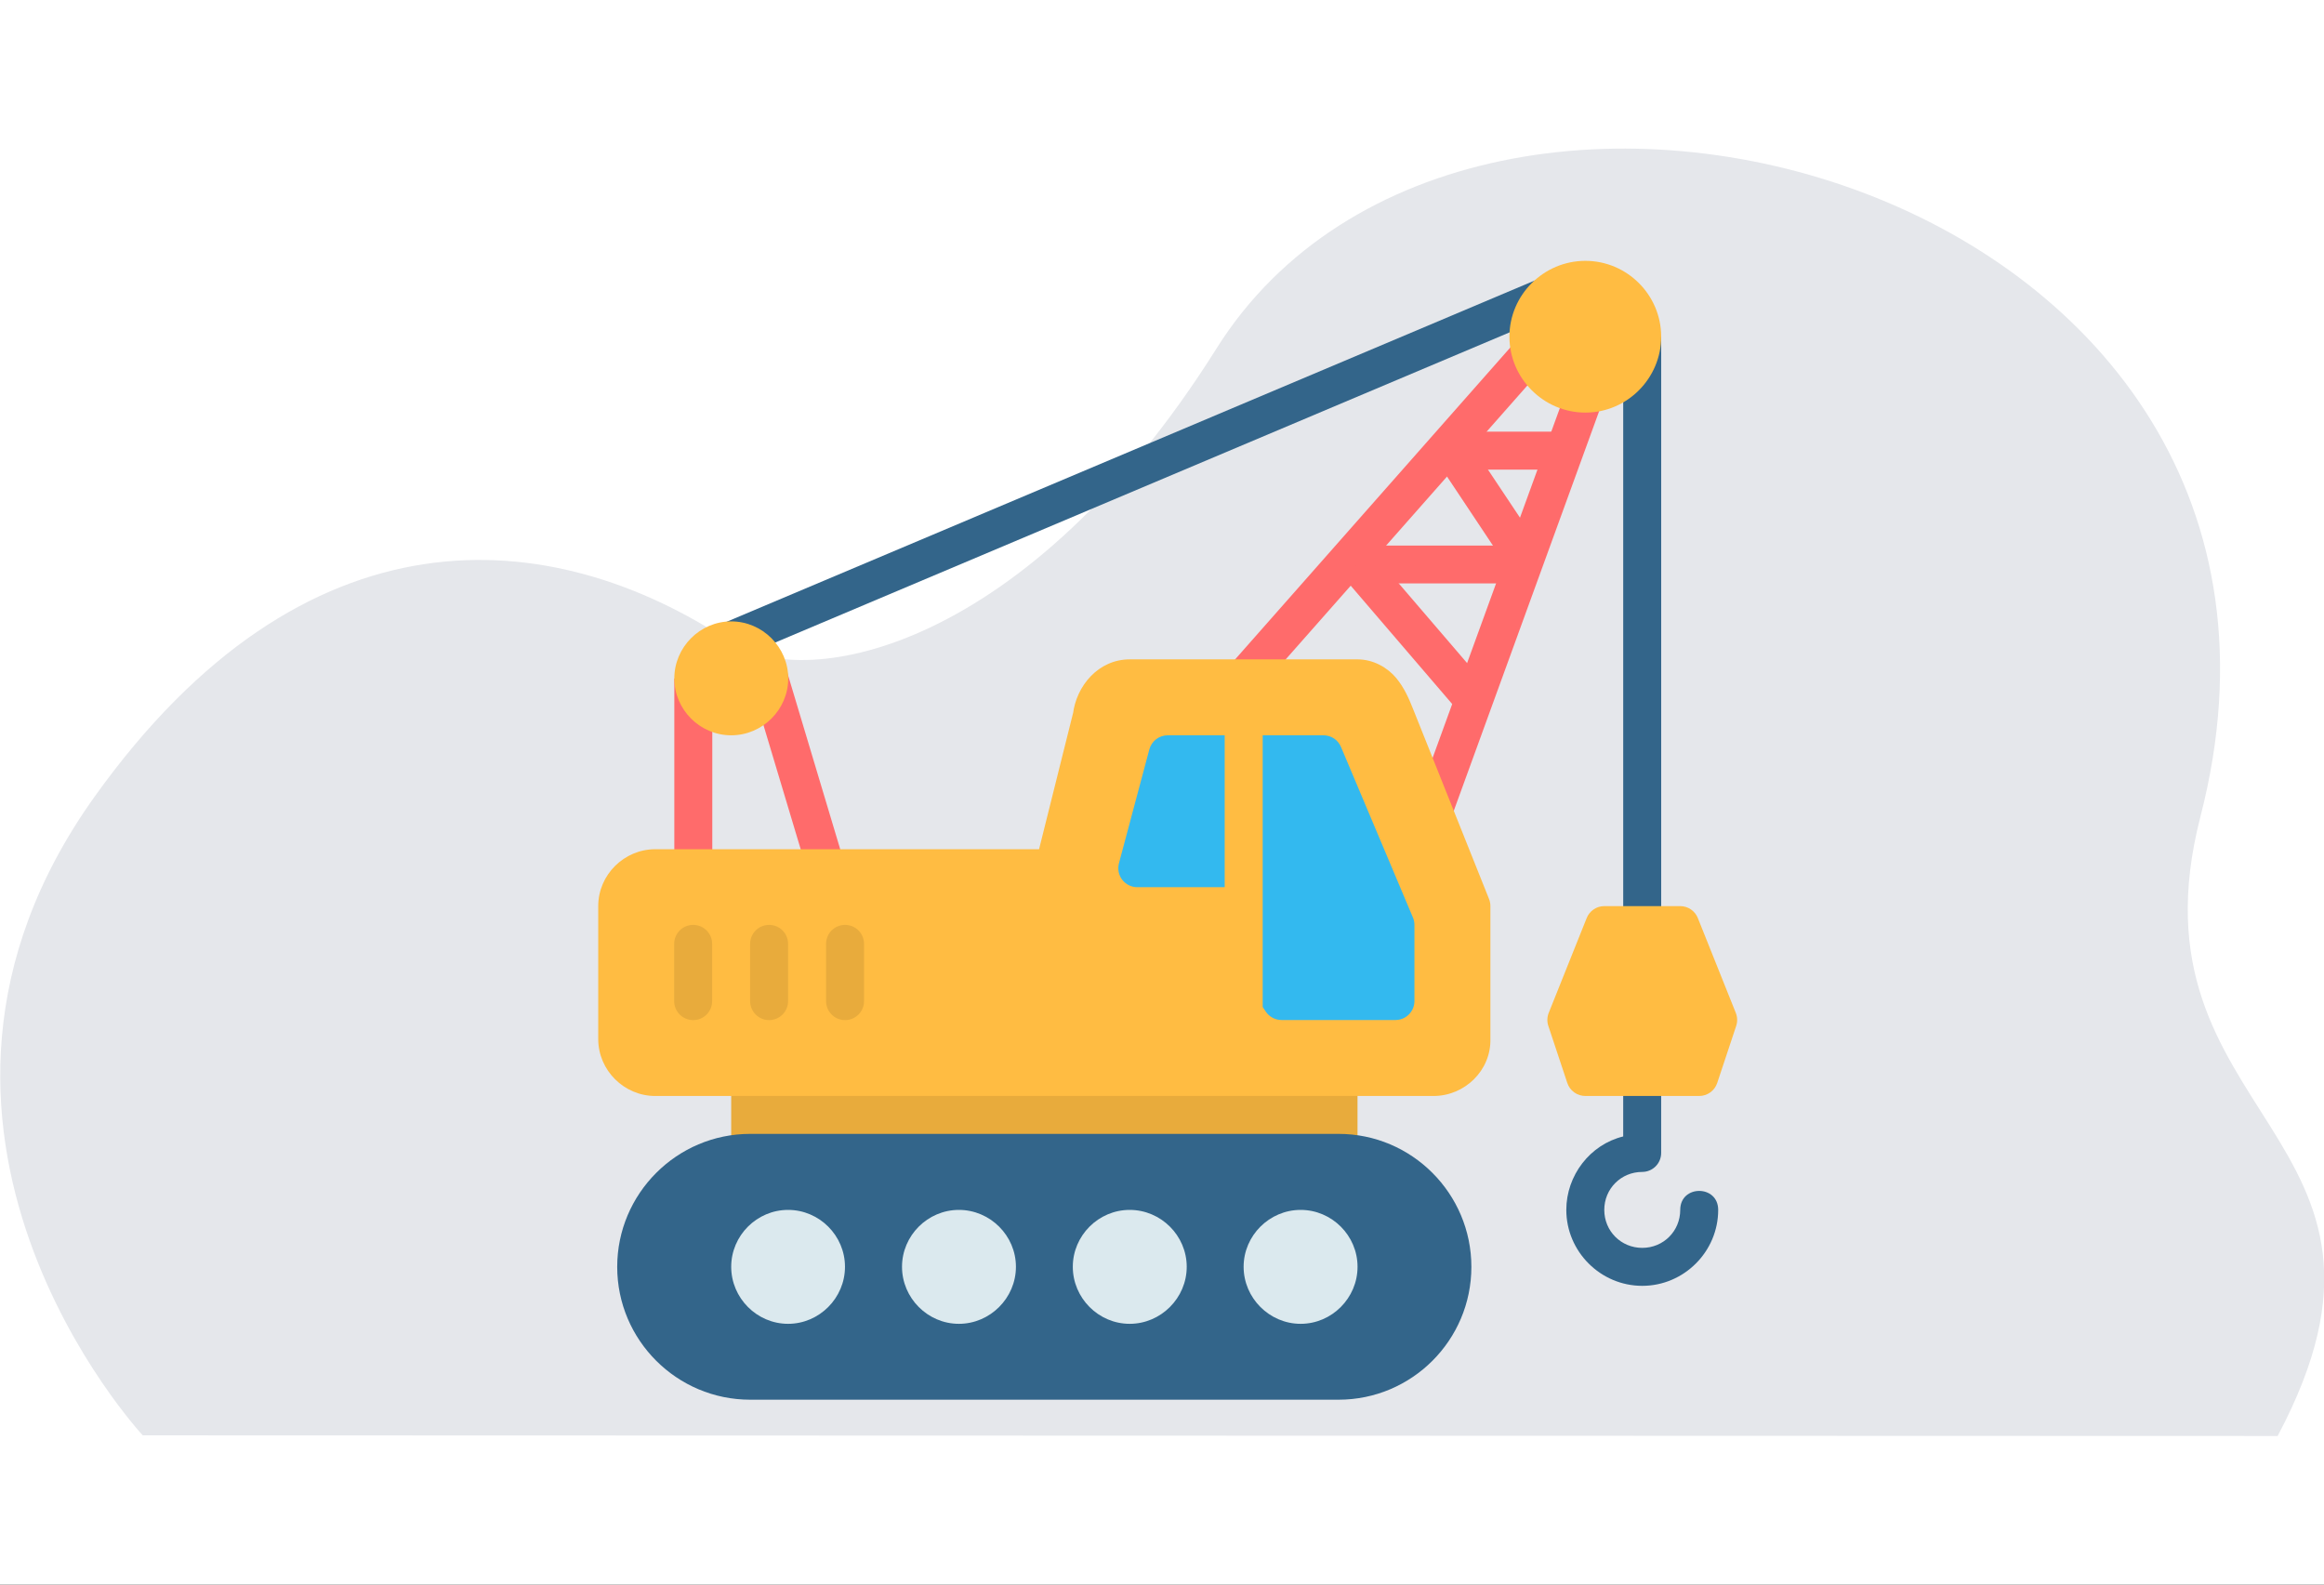 <svg width="440" height="300" viewBox="0 0 440 300" fill="none" xmlns="http://www.w3.org/2000/svg">
<rect x="0" y="0" width="440" height="300" fill="#333333" stroke="none"/>
<g clip-path="url(#clip0_568_3711)">
<rect width="440" height="300" fill="white"/>
<path d="M27.026 271.746C27.026 271.746 -27.034 213.704 17.883 150.865C57.737 95.11 104.201 98.921 138.292 121.547C152.812 131.184 194.673 122.735 230.303 66.002C278.892 -11.366 447.319 35.558 416.609 154.591C401.748 212.194 461.838 214.288 431.22 271.869L27.026 271.746Z" fill="#E5E7EB"/>
<path d="M307.318 203.915V215.158C301.009 216.699 296.547 222.568 296.547 229.064C296.547 236.961 303.029 243.442 310.926 243.442C318.822 243.442 325.304 236.961 325.304 229.064C325.304 224.271 318.115 224.271 318.115 229.064C318.115 233.076 314.938 236.253 310.926 236.253C306.913 236.253 303.736 233.076 303.736 229.064C303.736 225.052 306.913 221.874 310.926 221.874C312.911 221.867 314.514 220.252 314.507 218.267V203.915H307.318Z" fill="#33658A"/>
<path d="M298.751 49.651L137.059 117.935L139.844 124.568L301.536 56.283L298.751 49.651Z" fill="#33658A"/>
<path d="M307.32 63.737V175.158H314.51V63.737H307.32Z" fill="#33658A"/>
<path d="M286.68 64.957L232.773 126.053L238.159 130.801L292.065 69.706L286.68 64.957ZM296.761 73.313L268.004 152.369L274.768 154.809L303.525 75.754L296.761 73.313Z" fill="#FF6B6B"/>
<path d="M149.077 127.406L142.206 129.475L152.976 165.395L159.847 163.352L149.077 127.406ZM127.668 128.441V164.361H134.857V128.441H127.668Z" fill="#FF6B6B"/>
<path d="M138.438 200.303V221.872H257.017V200.303H138.438Z" fill="#E8AB3C"/>
<path d="M213.887 124.834C207.959 124.834 203.771 129.853 203.141 135.209L203.225 134.752L196.725 160.779H124.064C118.153 160.779 113.262 165.635 113.262 171.546V196.723C113.262 202.634 118.153 207.498 124.064 207.498H271.401C277.312 207.498 282.351 202.651 282.175 196.618V171.546C282.177 171.095 282.093 170.647 281.929 170.227L267.554 134.276C266.78 132.341 265.906 130.239 264.318 128.337C262.73 126.435 260.06 124.835 257.019 124.835L213.887 124.834Z" fill="#FFBC42"/>
<path d="M221.074 139.209C220.28 139.21 219.509 139.473 218.88 139.958C218.252 140.443 217.801 141.123 217.6 141.891L211.844 163.46C211.705 163.992 211.689 164.548 211.798 165.087C211.908 165.625 212.139 166.132 212.474 166.567C212.81 167.002 213.241 167.354 213.734 167.597C214.227 167.84 214.769 167.966 215.319 167.966H231.87V139.209H221.074ZM239.064 139.209V190.645L239.647 191.523C239.976 192.014 240.422 192.417 240.945 192.695C241.468 192.973 242.052 193.117 242.644 193.115H264.213C265.162 193.112 266.07 192.734 266.74 192.063C267.411 191.393 267.789 190.484 267.793 189.536V175.161C267.8 174.678 267.709 174.198 267.526 173.75L253.888 141.414C253.615 140.761 253.154 140.203 252.565 139.811C251.975 139.419 251.283 139.21 250.575 139.209H239.064Z" fill="#33B9EF"/>
<path d="M131.196 175.104C130.723 175.109 130.257 175.207 129.823 175.393C129.389 175.578 128.995 175.848 128.665 176.185C128.335 176.523 128.075 176.922 127.899 177.36C127.723 177.798 127.636 178.267 127.641 178.739V189.536C127.641 190.008 127.734 190.476 127.914 190.912C128.095 191.348 128.36 191.744 128.693 192.078C129.027 192.412 129.423 192.677 129.86 192.857C130.296 193.038 130.763 193.131 131.235 193.131C131.708 193.131 132.175 193.038 132.611 192.857C133.047 192.677 133.444 192.412 133.778 192.078C134.111 191.744 134.376 191.348 134.557 190.912C134.737 190.476 134.83 190.008 134.83 189.536V178.739C134.835 178.26 134.745 177.785 134.564 177.342C134.384 176.898 134.116 176.495 133.778 176.157C133.439 175.818 133.036 175.55 132.593 175.37C132.149 175.189 131.674 175.099 131.196 175.104Z" fill="#E8AB3C"/>
<path d="M145.548 175.104C144.599 175.121 143.696 175.513 143.035 176.194C142.374 176.875 142.009 177.79 142.02 178.739V189.535C142.02 190.008 142.113 190.475 142.293 190.912C142.474 191.348 142.738 191.744 143.072 192.078C143.406 192.412 143.802 192.677 144.239 192.858C144.675 193.039 145.142 193.131 145.614 193.131C146.087 193.131 146.554 193.039 146.99 192.858C147.426 192.677 147.823 192.412 148.157 192.078C148.49 191.744 148.755 191.348 148.936 190.912C149.116 190.475 149.209 190.008 149.209 189.535V178.739C149.215 178.258 149.123 177.78 148.941 177.335C148.759 176.89 148.489 176.486 148.147 176.147C147.806 175.808 147.4 175.541 146.954 175.362C146.507 175.183 146.029 175.095 145.548 175.104Z" fill="#E8AB3C"/>
<path d="M159.927 175.104C158.978 175.121 158.075 175.513 157.414 176.194C156.753 176.875 156.388 177.79 156.399 178.739V189.535C156.399 190.008 156.491 190.475 156.672 190.912C156.853 191.348 157.117 191.744 157.451 192.078C157.785 192.412 158.181 192.677 158.617 192.858C159.054 193.039 159.521 193.131 159.993 193.131C160.465 193.131 160.933 193.039 161.369 192.858C161.805 192.677 162.202 192.412 162.535 192.078C162.869 191.744 163.134 191.348 163.315 190.912C163.495 190.475 163.588 190.008 163.588 189.535V178.739C163.593 178.258 163.502 177.78 163.32 177.335C163.138 176.89 162.868 176.486 162.526 176.147C162.185 175.808 161.779 175.541 161.332 175.362C160.886 175.183 160.408 175.095 159.927 175.104Z" fill="#E8AB3C"/>
<path d="M303.739 171.55C303.017 171.55 302.313 171.768 301.716 172.175C301.12 172.582 300.66 173.159 300.397 173.831L293.207 191.791C292.899 192.581 292.879 193.455 293.153 194.258L296.734 205.029C296.972 205.748 297.431 206.374 298.045 206.817C298.66 207.26 299.399 207.498 300.157 207.496H321.698C322.456 207.498 323.195 207.26 323.809 206.817C324.424 206.374 324.883 205.748 325.12 205.029L328.701 194.258C328.975 193.455 328.956 192.581 328.647 191.791L321.458 173.831C321.194 173.159 320.734 172.582 320.138 172.175C319.542 171.768 318.837 171.55 318.115 171.55H303.739Z" fill="#FFBC42"/>
<path d="M300.156 49.385C292.259 49.385 285.777 55.841 285.777 63.737C285.777 71.634 292.259 78.116 300.156 78.116C308.053 78.116 314.508 71.634 314.508 63.737C314.508 55.841 308.053 49.385 300.156 49.385Z" fill="#FFBC42"/>
<path d="M274.98 81.723V88.913H296.548V81.723H274.98Z" fill="#FF6B6B"/>
<path d="M277.981 83.315L272.012 87.294L286.364 108.862L292.359 104.883L277.981 83.315Z" fill="#FF6B6B"/>
<path d="M257.02 103.291V110.454H289.358V103.291H257.02Z" fill="#FF6B6B"/>
<path d="M259.754 104.538L254.289 109.207L275.857 134.356L281.322 129.687L259.754 104.538Z" fill="#FF6B6B"/>
<path d="M138.439 117.644C132.527 117.643 127.668 122.529 127.668 128.441C127.668 134.352 132.527 139.211 138.439 139.211C144.35 139.211 149.236 134.352 149.236 128.441C149.236 122.529 144.35 117.644 138.439 117.644Z" fill="#FFBC42"/>
<path d="M142.033 214.671C128.158 214.671 116.855 225.974 116.855 239.849C116.855 253.723 128.158 264.998 142.033 264.998H253.425C267.299 264.998 278.574 253.723 278.574 239.849C278.574 225.974 267.299 214.671 253.425 214.671H142.033Z" fill="#33658A"/>
<path d="M246.25 229.064C240.338 229.064 235.453 233.923 235.453 239.835C235.453 245.746 240.338 250.632 246.25 250.632C252.162 250.632 257.021 245.746 257.021 239.835C257.021 233.923 252.162 229.064 246.25 229.064Z" fill="#DBE9EE"/>
<path d="M213.884 229.064C207.972 229.064 203.113 233.923 203.113 239.835C203.113 245.746 207.972 250.632 213.884 250.632C219.796 250.632 224.681 245.746 224.681 239.835C224.681 233.923 219.796 229.064 213.884 229.064Z" fill="#DBE9EE"/>
<path d="M181.548 229.064C175.636 229.064 170.777 233.923 170.777 239.835C170.777 245.746 175.636 250.632 181.548 250.632C187.46 250.632 192.345 245.746 192.345 239.835C192.345 233.923 187.46 229.064 181.548 229.064Z" fill="#DBE9EE"/>
<path d="M149.208 229.064C143.296 229.064 138.438 233.923 138.438 239.835C138.438 245.746 143.296 250.632 149.208 250.632C155.12 250.632 159.979 245.746 159.979 239.835C159.979 233.923 155.12 229.064 149.208 229.064Z" fill="#DBE9EE"/>
</g>
<defs>
<clipPath id="clip0_568_3711">
<rect width="440" height="300" fill="white"/>
</clipPath>
</defs>
</svg>
